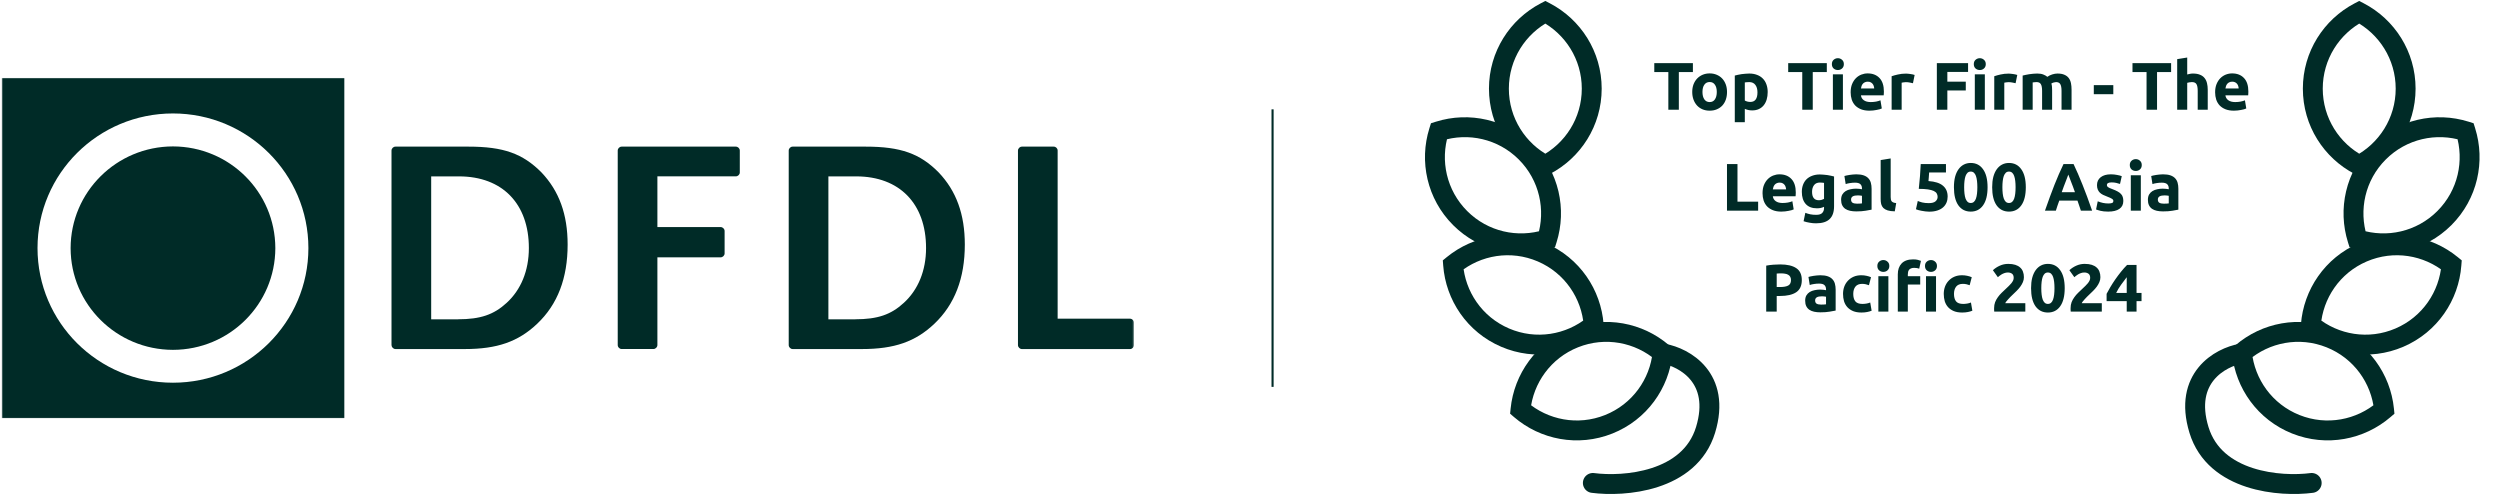 <svg width="1189" height="235" viewBox="0 0 1189 235" fill="none" xmlns="http://www.w3.org/2000/svg">
<g clip-path="url(#clip0_70_521)">
<mask id="mask0_70_521" style="mask-type:luminance" maskUnits="userSpaceOnUse" x="0" y="37" width="540" height="162">
<path d="M539.319 37H0.73V199H539.319V37Z" fill="white"/>
</mask>
<g mask="url(#mask0_70_521)">
<path d="M217.842 151.847C228.462 151.847 234.837 149.674 240.956 144.045C247.749 137.837 251.53 128.762 251.53 117.954C251.53 96.869 238.885 83.887 218.296 83.887H205.07V151.859H217.842V151.847ZM186.201 164.124V71.599C186.201 70.605 187.062 69.737 188.086 69.737H222.797C239.478 69.737 248.61 73.044 257.509 81.991C265.896 90.811 269.967 101.92 269.967 116.335C269.967 132.23 265.233 144.761 255.473 153.986C246.458 162.529 236.419 166.008 221.064 166.008H188.109C187.074 166.008 186.225 165.118 186.225 164.124" fill="#002B27"/>
<path d="M312.657 107.989H342.716C343.728 107.989 344.624 108.844 344.624 109.873V120.532C344.624 121.514 343.728 122.393 342.716 122.393H312.657V164.101C312.657 165.129 311.762 165.997 310.75 165.997H295.686C294.639 165.997 293.79 165.129 293.79 164.101V71.599C293.79 70.605 294.639 69.737 295.686 69.737H349.952C350.987 69.737 351.848 70.605 351.848 71.599V82.014C351.848 82.997 350.987 83.875 349.952 83.875H312.657V107.989Z" fill="#002B27"/>
<path d="M406.755 151.847C417.364 151.847 423.739 149.674 429.846 144.045C436.651 137.837 440.431 128.762 440.431 117.954C440.431 96.869 427.81 83.887 407.197 83.887H393.983V151.859H406.766L406.755 151.847ZM375.114 164.124V71.599C375.114 70.605 375.975 69.737 376.987 69.737H411.71C428.403 69.737 437.558 73.044 446.411 81.991C454.821 90.811 458.869 101.92 458.869 116.335C458.869 132.23 454.099 144.761 444.375 153.986C435.359 162.529 425.344 166.008 409.931 166.008H376.987C375.975 166.008 375.114 165.118 375.114 164.124Z" fill="#002B27"/>
<path d="M537.434 151.57C538.458 151.57 539.329 152.437 539.329 153.443V164.136C539.329 165.129 538.458 166.02 537.434 166.02H486.042C485.029 166.02 484.146 165.129 484.146 164.136V71.599C484.146 70.605 485.029 69.737 486.042 69.737H501.164C502.176 69.737 503.013 70.605 503.013 71.599V151.57H537.445H537.434Z" fill="#002B27"/>
<path d="M0.73 37V199H163.761V37H0.73ZM82.252 182.018C46.656 182.018 17.842 153.362 17.842 117.988C17.842 82.615 46.656 53.97 82.252 53.958C117.836 53.958 146.673 82.662 146.673 117.988C146.673 153.315 117.836 182.018 82.252 182.018Z" fill="#002B27"/>
<path d="M82.256 69.633C55.385 69.691 33.62 91.285 33.585 118.023C33.62 144.738 55.385 166.354 82.256 166.389C109.174 166.354 130.891 144.738 130.949 118.023C130.891 91.285 109.174 69.691 82.256 69.633Z" fill="#002B27"/>
</g>
</g>
<line x1="605.23" y1="52" x2="605.23" y2="184" stroke="#002B27"/>
<path d="M791.194 168.196C801.005 169.948 818.735 179.654 811.166 204.462C803.597 229.27 772.272 231.617 757.556 229.69" stroke="#002B27" stroke-width="9.461" stroke-linecap="round"/>
<path d="M1065.81 168.196C1056 169.948 1038.27 179.654 1045.83 204.462C1053.4 229.27 1084.73 231.617 1099.44 229.69" stroke="#002B27" stroke-width="9.461" stroke-linecap="round"/>
<path d="M734.956 78.543L732.769 82.737L734.956 83.877L737.142 82.737L734.956 78.543ZM734.956 5.787L737.142 1.592L734.956 0.452L732.769 1.592L734.956 5.787ZM752.3 42.165C752.3 56.149 744.386 68.293 732.769 74.348L737.142 82.737C751.762 75.118 761.761 59.813 761.761 42.165H752.3ZM732.769 9.981C744.386 16.036 752.3 28.18 752.3 42.165H761.761C761.761 24.517 751.762 9.212 737.142 1.592L732.769 9.981ZM717.611 42.165C717.611 28.18 725.526 16.036 737.142 9.981L732.769 1.592C718.15 9.212 708.151 24.517 708.151 42.165H717.611ZM737.142 74.348C725.526 68.293 717.611 56.149 717.611 42.165H708.151C708.151 59.813 718.15 75.118 732.769 82.737L737.142 74.348Z" fill="#002B27"/>
<path d="M1122.04 78.543L1124.23 82.737L1122.04 83.877L1119.86 82.737L1122.04 78.543ZM1122.04 5.787L1119.86 1.592L1122.04 0.452L1124.23 1.592L1122.04 5.787ZM1104.7 42.165C1104.7 56.149 1112.61 68.293 1124.23 74.348L1119.86 82.737C1105.24 75.118 1095.24 59.813 1095.24 42.165H1104.7ZM1124.23 9.981C1112.61 16.036 1104.7 28.18 1104.7 42.165H1095.24C1095.24 24.517 1105.24 9.212 1119.86 1.592L1124.23 9.981ZM1139.39 42.165C1139.39 28.18 1131.47 16.036 1119.86 9.981L1124.23 1.592C1138.85 9.212 1148.85 24.517 1148.85 42.165H1139.39ZM1119.86 74.348C1131.47 68.293 1139.39 56.149 1139.39 42.165H1148.85C1148.85 59.813 1138.85 75.118 1124.23 82.737L1119.86 74.348Z" fill="#002B27"/>
<path d="M735.786 113.838L737.207 118.351L739.558 117.61L740.298 115.259L735.786 113.838ZM684.341 62.391L682.92 57.879L680.569 58.619L679.829 60.971L684.341 62.391ZM722.328 75.85C732.217 85.739 735.208 99.923 731.274 112.418L740.298 115.259C745.249 99.533 741.497 81.639 729.018 69.16L722.328 75.85ZM685.761 66.903C698.256 62.97 712.439 65.961 722.328 75.85L729.018 69.16C716.539 56.681 698.646 52.929 682.92 57.879L685.761 66.903ZM697.799 100.38C687.91 90.491 684.919 76.307 688.853 63.811L679.829 60.971C674.878 76.697 678.63 94.59 691.109 107.069L697.799 100.38ZM734.366 109.326C721.871 113.259 707.688 110.268 697.799 100.38L691.109 107.069C703.588 119.548 721.481 123.3 737.207 118.351L734.366 109.326Z" fill="#002B27"/>
<path d="M1121.21 113.839L1119.79 118.351L1117.44 117.611L1116.7 115.259L1121.21 113.839ZM1172.66 62.391L1174.08 57.878L1176.43 58.618L1177.17 60.97L1172.66 62.391ZM1134.67 75.85C1124.78 85.739 1121.79 99.923 1125.73 112.418L1116.7 115.259C1111.75 99.533 1115.5 81.639 1127.98 69.16L1134.67 75.85ZM1171.24 66.903C1158.74 62.97 1144.56 65.961 1134.67 75.85L1127.98 69.16C1140.46 56.681 1158.35 52.929 1174.08 57.878L1171.24 66.903ZM1159.2 100.38C1169.09 90.491 1172.08 76.306 1168.15 63.811L1177.17 60.97C1182.12 76.696 1178.37 94.59 1165.89 107.07L1159.2 100.38ZM1122.63 109.327C1135.13 113.259 1149.31 110.268 1159.2 100.38L1165.89 107.07C1153.41 119.548 1135.52 123.3 1119.79 118.351L1122.63 109.327Z" fill="#002B27"/>
<path d="M691.102 125.936L688.11 122.272L686.2 123.832L686.385 126.291L691.102 125.936ZM757.961 154.629L760.954 158.293L762.863 156.733L762.678 154.274L757.961 154.629ZM694.095 129.599C704.24 121.312 718.521 118.829 731.372 124.344L735.104 115.65C718.886 108.69 700.878 111.843 688.11 122.272L694.095 129.599ZM731.372 124.344C744.223 129.859 752.262 141.922 753.244 154.984L762.678 154.274C761.442 137.835 751.321 122.61 735.104 115.65L731.372 124.344ZM754.969 150.966C744.824 159.253 730.543 161.736 717.691 156.221L713.96 164.915C730.178 171.875 748.186 168.722 760.954 158.293L754.969 150.966ZM717.691 156.221C704.84 150.706 696.802 138.643 695.819 125.581L686.385 126.291C687.622 142.73 697.743 157.955 713.96 164.915L717.691 156.221Z" fill="#002B27"/>
<path d="M1099.04 154.629L1096.05 158.293L1094.14 156.733L1094.32 154.274L1099.04 154.629ZM1165.9 125.936L1168.89 122.272L1170.8 123.832L1170.61 126.291L1165.9 125.936ZM1102.03 150.966C1112.18 159.253 1126.46 161.736 1139.31 156.221L1143.04 164.915C1126.82 171.875 1108.81 168.722 1096.05 158.293L1102.03 150.966ZM1139.31 156.221C1152.16 150.706 1160.2 138.643 1161.18 125.581L1170.61 126.291C1169.38 142.73 1159.26 157.955 1143.04 164.915L1139.31 156.221ZM1162.91 129.599C1152.76 121.312 1138.48 118.829 1125.63 124.344L1121.9 115.65C1138.11 108.69 1156.12 111.843 1168.89 122.272L1162.91 129.599ZM1125.63 124.344C1112.78 129.859 1104.74 141.922 1103.76 154.984L1094.32 154.274C1095.56 137.835 1105.68 122.61 1121.9 115.65L1125.63 124.344Z" fill="#002B27"/>
<path d="M790.724 167.786L795.43 168.26L795.678 165.807L793.808 164.2L790.724 167.786ZM723.158 194.773L718.451 194.299L718.204 196.752L720.073 198.359L723.158 194.773ZM786.017 167.311C784.704 180.345 776.362 192.2 763.374 197.387L766.883 206.173C783.273 199.627 793.777 184.664 795.43 168.26L786.017 167.311ZM763.374 197.387C750.387 202.574 736.174 199.729 726.242 191.187L720.073 198.359C732.572 209.11 750.494 212.719 766.883 206.173L763.374 197.387ZM727.864 195.247C729.178 182.214 737.52 170.359 750.507 165.172L746.998 156.386C730.609 162.932 720.104 177.895 718.451 194.299L727.864 195.247ZM750.507 165.172C763.495 159.985 777.708 162.83 787.639 171.372L793.808 164.2C781.309 153.449 763.388 149.84 746.998 156.386L750.507 165.172Z" fill="#002B27"/>
<path d="M1133.84 194.773L1138.55 194.299L1138.8 196.752L1136.93 198.359L1133.84 194.773ZM1066.28 167.786L1061.57 168.26L1061.32 165.807L1063.19 164.2L1066.28 167.786ZM1129.14 195.247C1127.82 182.214 1119.48 170.359 1106.49 165.172L1110 156.386C1126.39 162.932 1136.9 177.895 1138.55 194.299L1129.14 195.247ZM1106.49 165.172C1093.51 159.985 1079.29 162.83 1069.36 171.372L1063.19 164.2C1075.69 153.449 1093.61 149.84 1110 156.386L1106.49 165.172ZM1070.98 167.312C1072.3 180.345 1080.64 192.2 1093.63 197.387L1090.12 206.173C1073.73 199.627 1063.22 184.664 1061.57 168.26L1070.98 167.312ZM1093.63 197.387C1106.61 202.574 1120.83 199.729 1130.76 191.187L1136.93 198.359C1124.43 209.11 1106.51 212.719 1090.12 206.173L1093.63 197.387Z" fill="#002B27"/>
<path d="M805.145 30.015V34.271H798.457V52.191H793.465V34.271H786.777V30.015H805.145ZM821.371 43.743C821.371 45.066 821.179 46.282 820.795 47.391C820.411 48.479 819.856 49.418 819.131 50.207C818.406 50.975 817.531 51.573 816.507 51.999C815.504 52.426 814.374 52.639 813.115 52.639C811.878 52.639 810.747 52.426 809.723 51.999C808.72 51.573 807.856 50.975 807.131 50.207C806.406 49.418 805.84 48.479 805.435 47.391C805.03 46.282 804.827 45.066 804.827 43.743C804.827 42.421 805.03 41.215 805.435 40.127C805.862 39.039 806.438 38.111 807.163 37.343C807.91 36.575 808.784 35.978 809.787 35.551C810.811 35.125 811.92 34.911 813.115 34.911C814.331 34.911 815.44 35.125 816.443 35.551C817.467 35.978 818.342 36.575 819.067 37.343C819.792 38.111 820.358 39.039 820.763 40.127C821.168 41.215 821.371 42.421 821.371 43.743ZM816.507 43.743C816.507 42.271 816.208 41.119 815.611 40.287C815.035 39.434 814.203 39.007 813.115 39.007C812.027 39.007 811.184 39.434 810.587 40.287C809.99 41.119 809.691 42.271 809.691 43.743C809.691 45.215 809.99 46.389 810.587 47.263C811.184 48.117 812.027 48.543 813.115 48.543C814.203 48.543 815.035 48.117 815.611 47.263C816.208 46.389 816.507 45.215 816.507 43.743ZM835.849 43.903C835.849 42.431 835.518 41.258 834.857 40.383C834.195 39.487 833.214 39.039 831.913 39.039C831.486 39.039 831.091 39.061 830.729 39.103C830.366 39.125 830.067 39.157 829.833 39.199V47.807C830.131 47.999 830.515 48.159 830.985 48.287C831.475 48.415 831.966 48.479 832.457 48.479C834.718 48.479 835.849 46.954 835.849 43.903ZM840.713 43.775C840.713 45.077 840.553 46.261 840.233 47.327C839.913 48.394 839.443 49.311 838.825 50.079C838.206 50.847 837.438 51.445 836.521 51.871C835.603 52.298 834.547 52.511 833.353 52.511C832.691 52.511 832.073 52.447 831.497 52.319C830.921 52.191 830.366 52.01 829.833 51.775V58.111H825.065V35.935C825.491 35.807 825.982 35.69 826.537 35.583C827.091 35.455 827.667 35.349 828.265 35.263C828.883 35.178 829.502 35.114 830.121 35.071C830.761 35.007 831.369 34.975 831.945 34.975C833.331 34.975 834.569 35.189 835.657 35.615C836.745 36.021 837.662 36.607 838.409 37.375C839.155 38.122 839.721 39.039 840.105 40.127C840.51 41.215 840.713 42.431 840.713 43.775ZM868.833 30.015V34.271H862.145V52.191H857.153V34.271H850.465V30.015H868.833ZM876.489 52.191H871.721V35.359H876.489V52.191ZM876.937 30.495C876.937 31.37 876.649 32.063 876.073 32.575C875.518 33.066 874.857 33.311 874.089 33.311C873.321 33.311 872.649 33.066 872.073 32.575C871.518 32.063 871.241 31.37 871.241 30.495C871.241 29.621 871.518 28.938 872.073 28.447C872.649 27.935 873.321 27.679 874.089 27.679C874.857 27.679 875.518 27.935 876.073 28.447C876.649 28.938 876.937 29.621 876.937 30.495ZM880.171 43.903C880.171 42.41 880.395 41.109 880.843 39.999C881.312 38.869 881.92 37.93 882.667 37.183C883.413 36.437 884.267 35.871 885.227 35.487C886.208 35.103 887.211 34.911 888.235 34.911C890.624 34.911 892.512 35.647 893.899 37.119C895.285 38.57 895.979 40.714 895.979 43.551C895.979 43.829 895.968 44.138 895.947 44.479C895.925 44.799 895.904 45.087 895.883 45.343H885.067C885.173 46.325 885.632 47.103 886.443 47.679C887.253 48.255 888.341 48.543 889.707 48.543C890.581 48.543 891.435 48.469 892.267 48.319C893.12 48.149 893.813 47.946 894.347 47.711L894.987 51.583C894.731 51.711 894.389 51.839 893.963 51.967C893.536 52.095 893.056 52.202 892.523 52.287C892.011 52.394 891.456 52.479 890.859 52.543C890.261 52.607 889.664 52.639 889.067 52.639C887.552 52.639 886.229 52.415 885.099 51.967C883.989 51.519 883.061 50.911 882.315 50.143C881.589 49.354 881.045 48.426 880.683 47.359C880.341 46.293 880.171 45.141 880.171 43.903ZM891.371 42.079C891.349 41.674 891.275 41.279 891.147 40.895C891.04 40.511 890.859 40.17 890.603 39.871C890.368 39.573 890.059 39.327 889.675 39.135C889.312 38.943 888.853 38.847 888.299 38.847C887.765 38.847 887.307 38.943 886.923 39.135C886.539 39.306 886.219 39.541 885.963 39.839C885.707 40.138 885.504 40.49 885.355 40.895C885.227 41.279 885.131 41.674 885.067 42.079H891.371ZM909.802 39.583C909.376 39.477 908.874 39.37 908.298 39.263C907.722 39.135 907.104 39.071 906.442 39.071C906.144 39.071 905.781 39.103 905.354 39.167C904.949 39.21 904.64 39.263 904.426 39.327V52.191H899.658V36.255C900.512 35.957 901.514 35.679 902.666 35.423C903.84 35.146 905.141 35.007 906.57 35.007C906.826 35.007 907.136 35.029 907.498 35.071C907.861 35.093 908.224 35.135 908.586 35.199C908.949 35.242 909.312 35.306 909.674 35.391C910.037 35.455 910.346 35.541 910.602 35.647L909.802 39.583ZM921.166 52.191V30.015H936.014V34.207H926.158V38.847H934.926V43.039H926.158V52.191H921.166ZM943.989 52.191H939.221V35.359H943.989V52.191ZM944.437 30.495C944.437 31.37 944.149 32.063 943.573 32.575C943.018 33.066 942.357 33.311 941.589 33.311C940.821 33.311 940.149 33.066 939.573 32.575C939.018 32.063 938.741 31.37 938.741 30.495C938.741 29.621 939.018 28.938 939.573 28.447C940.149 27.935 940.821 27.679 941.589 27.679C942.357 27.679 943.018 27.935 943.573 28.447C944.149 28.938 944.437 29.621 944.437 30.495ZM958.615 39.583C958.188 39.477 957.687 39.37 957.111 39.263C956.535 39.135 955.916 39.071 955.255 39.071C954.956 39.071 954.593 39.103 954.167 39.167C953.761 39.21 953.452 39.263 953.239 39.327V52.191H948.471V36.255C949.324 35.957 950.327 35.679 951.479 35.423C952.652 35.146 953.953 35.007 955.383 35.007C955.639 35.007 955.948 35.029 956.311 35.071C956.673 35.093 957.036 35.135 957.399 35.199C957.761 35.242 958.124 35.306 958.487 35.391C958.849 35.455 959.159 35.541 959.415 35.647L958.615 39.583ZM971.219 43.263C971.219 41.727 971.016 40.639 970.611 39.999C970.227 39.359 969.555 39.039 968.595 39.039C968.296 39.039 967.987 39.061 967.667 39.103C967.347 39.125 967.037 39.157 966.739 39.199V52.191H961.971V35.935C962.376 35.829 962.845 35.722 963.379 35.615C963.933 35.487 964.509 35.381 965.107 35.295C965.725 35.189 966.355 35.114 966.995 35.071C967.635 35.007 968.264 34.975 968.883 34.975C970.099 34.975 971.08 35.135 971.827 35.455C972.595 35.754 973.224 36.117 973.715 36.543C974.397 36.053 975.176 35.669 976.051 35.391C976.947 35.114 977.768 34.975 978.515 34.975C979.859 34.975 980.957 35.167 981.811 35.551C982.685 35.914 983.379 36.437 983.891 37.119C984.403 37.802 984.755 38.613 984.947 39.551C985.139 40.49 985.235 41.535 985.235 42.687V52.191H980.467V43.263C980.467 41.727 980.264 40.639 979.859 39.999C979.475 39.359 978.803 39.039 977.843 39.039C977.587 39.039 977.224 39.103 976.755 39.231C976.307 39.359 975.933 39.519 975.635 39.711C975.784 40.202 975.88 40.725 975.923 41.279C975.965 41.813 975.987 42.389 975.987 43.007V52.191H971.219V43.263ZM995.812 40.479H1005.09V44.799H995.812V40.479ZM1032.58 30.015V34.271H1025.89V52.191H1020.9V34.271H1014.21V30.015H1032.58ZM1035.47 52.191V28.127L1040.24 27.359V35.423C1040.56 35.317 1040.96 35.221 1041.45 35.135C1041.97 35.029 1042.46 34.975 1042.93 34.975C1044.29 34.975 1045.42 35.167 1046.32 35.551C1047.24 35.914 1047.96 36.437 1048.49 37.119C1049.05 37.802 1049.43 38.613 1049.65 39.551C1049.88 40.49 1050 41.535 1050 42.687V52.191H1045.23V43.263C1045.23 41.727 1045.03 40.639 1044.62 39.999C1044.24 39.359 1043.51 39.039 1042.45 39.039C1042.02 39.039 1041.61 39.082 1041.23 39.167C1040.87 39.231 1040.54 39.306 1040.24 39.391V52.191H1035.47ZM1053.51 43.903C1053.51 42.41 1053.74 41.109 1054.19 39.999C1054.66 38.869 1055.26 37.93 1056.01 37.183C1056.76 36.437 1057.61 35.871 1058.57 35.487C1059.55 35.103 1060.55 34.911 1061.58 34.911C1063.97 34.911 1065.86 35.647 1067.24 37.119C1068.63 38.57 1069.32 40.714 1069.32 43.551C1069.32 43.829 1069.31 44.138 1069.29 44.479C1069.27 44.799 1069.25 45.087 1069.23 45.343H1058.41C1058.52 46.325 1058.98 47.103 1059.79 47.679C1060.6 48.255 1061.69 48.543 1063.05 48.543C1063.93 48.543 1064.78 48.469 1065.61 48.319C1066.46 48.149 1067.16 47.946 1067.69 47.711L1068.33 51.583C1068.07 51.711 1067.73 51.839 1067.31 51.967C1066.88 52.095 1066.4 52.202 1065.87 52.287C1065.35 52.394 1064.8 52.479 1064.2 52.543C1063.61 52.607 1063.01 52.639 1062.41 52.639C1060.9 52.639 1059.57 52.415 1058.44 51.967C1057.33 51.519 1056.41 50.911 1055.66 50.143C1054.93 49.354 1054.39 48.426 1054.03 47.359C1053.69 46.293 1053.51 45.141 1053.51 43.903ZM1064.71 42.079C1064.69 41.674 1064.62 41.279 1064.49 40.895C1064.38 40.511 1064.2 40.17 1063.95 39.871C1063.71 39.573 1063.4 39.327 1063.02 39.135C1062.66 38.943 1062.2 38.847 1061.64 38.847C1061.11 38.847 1060.65 38.943 1060.27 39.135C1059.88 39.306 1059.56 39.541 1059.31 39.839C1059.05 40.138 1058.85 40.49 1058.7 40.895C1058.57 41.279 1058.47 41.674 1058.41 42.079H1064.71ZM836.169 95.903V100.191H821.353V78.015H826.345V95.903H836.169ZM838.265 91.903C838.265 90.41 838.489 89.109 838.937 87.999C839.406 86.869 840.014 85.93 840.761 85.183C841.507 84.437 842.361 83.871 843.321 83.487C844.302 83.103 845.305 82.911 846.329 82.911C848.718 82.911 850.606 83.647 851.993 85.119C853.379 86.57 854.073 88.714 854.073 91.551C854.073 91.829 854.062 92.138 854.041 92.479C854.019 92.799 853.998 93.087 853.977 93.343H843.161C843.267 94.325 843.726 95.103 844.537 95.679C845.347 96.255 846.435 96.543 847.801 96.543C848.675 96.543 849.529 96.469 850.361 96.319C851.214 96.149 851.907 95.946 852.441 95.711L853.081 99.583C852.825 99.711 852.483 99.839 852.057 99.967C851.63 100.095 851.15 100.202 850.617 100.287C850.105 100.394 849.55 100.479 848.953 100.543C848.355 100.607 847.758 100.639 847.161 100.639C845.646 100.639 844.323 100.415 843.193 99.967C842.083 99.519 841.155 98.911 840.409 98.143C839.683 97.354 839.139 96.426 838.777 95.359C838.435 94.293 838.265 93.141 838.265 91.903ZM849.465 90.079C849.443 89.674 849.369 89.279 849.241 88.895C849.134 88.511 848.953 88.17 848.697 87.871C848.462 87.573 848.153 87.327 847.769 87.135C847.406 86.943 846.947 86.847 846.393 86.847C845.859 86.847 845.401 86.943 845.017 87.135C844.633 87.306 844.313 87.541 844.057 87.839C843.801 88.138 843.598 88.49 843.449 88.895C843.321 89.279 843.225 89.674 843.161 90.079H849.465ZM861.816 91.231C861.816 93.898 862.893 95.231 865.048 95.231C865.539 95.231 865.997 95.167 866.424 95.039C866.851 94.911 867.213 94.762 867.512 94.591V86.975C867.277 86.933 867 86.901 866.68 86.879C866.36 86.837 865.987 86.815 865.56 86.815C864.301 86.815 863.363 87.231 862.744 88.063C862.125 88.895 861.816 89.951 861.816 91.231ZM872.28 98.079C872.28 100.831 871.576 102.869 870.168 104.191C868.781 105.535 866.627 106.207 863.704 106.207C862.68 106.207 861.656 106.111 860.632 105.919C859.608 105.749 858.659 105.514 857.784 105.215L858.616 101.215C859.363 101.514 860.141 101.749 860.952 101.919C861.784 102.09 862.723 102.175 863.768 102.175C865.133 102.175 866.093 101.877 866.648 101.279C867.224 100.682 867.512 99.914 867.512 98.975V98.367C867 98.602 866.467 98.783 865.912 98.911C865.379 99.018 864.792 99.071 864.152 99.071C861.827 99.071 860.045 98.389 858.808 97.023C857.571 95.637 856.952 93.706 856.952 91.231C856.952 89.994 857.144 88.874 857.528 87.871C857.912 86.847 858.467 85.973 859.192 85.247C859.939 84.522 860.845 83.967 861.912 83.583C862.979 83.178 864.184 82.975 865.528 82.975C866.104 82.975 866.691 83.007 867.288 83.071C867.907 83.114 868.515 83.178 869.112 83.263C869.709 83.349 870.275 83.455 870.808 83.583C871.363 83.69 871.853 83.807 872.28 83.935V98.079ZM883.184 96.863C883.653 96.863 884.101 96.853 884.528 96.831C884.955 96.81 885.296 96.778 885.552 96.735V93.119C885.36 93.077 885.072 93.034 884.688 92.991C884.304 92.949 883.952 92.927 883.632 92.927C883.184 92.927 882.757 92.959 882.352 93.023C881.968 93.066 881.627 93.162 881.328 93.311C881.029 93.461 880.795 93.663 880.624 93.919C880.453 94.175 880.368 94.495 880.368 94.879C880.368 95.626 880.613 96.149 881.104 96.447C881.616 96.725 882.309 96.863 883.184 96.863ZM882.8 82.911C884.208 82.911 885.381 83.071 886.32 83.391C887.259 83.711 888.005 84.17 888.56 84.767C889.136 85.365 889.541 86.09 889.776 86.943C890.011 87.797 890.128 88.746 890.128 89.791V99.711C889.445 99.861 888.496 100.031 887.28 100.223C886.064 100.437 884.592 100.543 882.864 100.543C881.776 100.543 880.784 100.447 879.888 100.255C879.013 100.063 878.256 99.754 877.616 99.327C876.976 98.879 876.485 98.303 876.144 97.599C875.803 96.895 875.632 96.031 875.632 95.007C875.632 94.026 875.824 93.194 876.208 92.511C876.613 91.829 877.147 91.285 877.808 90.879C878.469 90.474 879.227 90.186 880.08 90.015C880.933 89.823 881.819 89.727 882.736 89.727C883.355 89.727 883.899 89.759 884.368 89.823C884.859 89.866 885.253 89.93 885.552 90.015V89.567C885.552 88.757 885.307 88.106 884.816 87.615C884.325 87.125 883.472 86.879 882.256 86.879C881.445 86.879 880.645 86.943 879.856 87.071C879.067 87.178 878.384 87.338 877.808 87.551L877.2 83.711C877.477 83.626 877.819 83.541 878.224 83.455C878.651 83.349 879.109 83.263 879.6 83.199C880.091 83.114 880.603 83.05 881.136 83.007C881.691 82.943 882.245 82.911 882.8 82.911ZM901.16 100.511C899.773 100.49 898.642 100.341 897.768 100.063C896.914 99.786 896.232 99.402 895.72 98.911C895.229 98.399 894.888 97.791 894.696 97.087C894.525 96.362 894.44 95.551 894.44 94.655V76.127L899.208 75.359V93.695C899.208 94.122 899.24 94.506 899.304 94.847C899.368 95.189 899.485 95.477 899.656 95.711C899.848 95.946 900.114 96.138 900.456 96.287C900.797 96.437 901.256 96.533 901.832 96.575L901.16 100.511ZM921.532 93.663C921.532 93.045 921.393 92.501 921.116 92.031C920.839 91.541 920.359 91.135 919.676 90.815C918.993 90.495 918.076 90.25 916.924 90.079C915.772 89.909 914.321 89.823 912.572 89.823C912.807 87.839 912.999 85.823 913.148 83.775C913.297 81.727 913.415 79.807 913.5 78.015H925.5V82.015H917.5C917.457 82.783 917.404 83.53 917.34 84.255C917.297 84.959 917.244 85.578 917.18 86.111C920.295 86.325 922.588 87.061 924.06 88.319C925.553 89.557 926.3 91.285 926.3 93.503C926.3 94.527 926.119 95.477 925.756 96.351C925.393 97.226 924.849 97.983 924.124 98.623C923.399 99.263 922.481 99.765 921.372 100.127C920.284 100.49 919.004 100.671 917.532 100.671C916.956 100.671 916.348 100.629 915.708 100.543C915.089 100.479 914.481 100.383 913.884 100.255C913.308 100.149 912.785 100.031 912.316 99.903C911.847 99.775 911.484 99.647 911.228 99.519L912.092 95.583C912.625 95.818 913.329 96.053 914.204 96.287C915.079 96.501 916.124 96.607 917.34 96.607C918.812 96.607 919.879 96.319 920.54 95.743C921.201 95.146 921.532 94.453 921.532 93.663ZM945.288 89.055C945.288 92.789 944.573 95.658 943.144 97.663C941.736 99.647 939.784 100.639 937.288 100.639C934.792 100.639 932.829 99.647 931.4 97.663C929.992 95.658 929.288 92.789 929.288 89.055C929.288 87.199 929.469 85.557 929.832 84.127C930.216 82.698 930.76 81.493 931.464 80.511C932.168 79.53 933.01 78.783 933.992 78.271C934.973 77.759 936.072 77.503 937.288 77.503C939.784 77.503 941.736 78.506 943.144 80.511C944.573 82.495 945.288 85.343 945.288 89.055ZM940.424 89.055C940.424 87.946 940.37 86.943 940.264 86.047C940.157 85.13 939.986 84.341 939.752 83.679C939.517 83.018 939.197 82.506 938.792 82.143C938.386 81.781 937.885 81.599 937.288 81.599C936.69 81.599 936.189 81.781 935.784 82.143C935.4 82.506 935.08 83.018 934.824 83.679C934.589 84.341 934.418 85.13 934.312 86.047C934.205 86.943 934.152 87.946 934.152 89.055C934.152 90.165 934.205 91.178 934.312 92.095C934.418 93.013 934.589 93.802 934.824 94.463C935.08 95.125 935.4 95.637 935.784 95.999C936.189 96.362 936.69 96.543 937.288 96.543C937.885 96.543 938.386 96.362 938.792 95.999C939.197 95.637 939.517 95.125 939.752 94.463C939.986 93.802 940.157 93.013 940.264 92.095C940.37 91.178 940.424 90.165 940.424 89.055ZM963.475 89.055C963.475 92.789 962.76 95.658 961.331 97.663C959.923 99.647 957.971 100.639 955.475 100.639C952.979 100.639 951.016 99.647 949.587 97.663C948.179 95.658 947.475 92.789 947.475 89.055C947.475 87.199 947.656 85.557 948.019 84.127C948.403 82.698 948.947 81.493 949.651 80.511C950.355 79.53 951.198 78.783 952.179 78.271C953.16 77.759 954.259 77.503 955.475 77.503C957.971 77.503 959.923 78.506 961.331 80.511C962.76 82.495 963.475 85.343 963.475 89.055ZM958.611 89.055C958.611 87.946 958.558 86.943 958.451 86.047C958.344 85.13 958.174 84.341 957.939 83.679C957.704 83.018 957.384 82.506 956.979 82.143C956.574 81.781 956.072 81.599 955.475 81.599C954.878 81.599 954.376 81.781 953.971 82.143C953.587 82.506 953.267 83.018 953.011 83.679C952.776 84.341 952.606 85.13 952.499 86.047C952.392 86.943 952.339 87.946 952.339 89.055C952.339 90.165 952.392 91.178 952.499 92.095C952.606 93.013 952.776 93.802 953.011 94.463C953.267 95.125 953.587 95.637 953.971 95.999C954.376 96.362 954.878 96.543 955.475 96.543C956.072 96.543 956.574 96.362 956.979 95.999C957.384 95.637 957.704 95.125 957.939 94.463C958.174 93.802 958.344 93.013 958.451 92.095C958.558 91.178 958.611 90.165 958.611 89.055ZM989.67 100.191C989.435 99.423 989.169 98.634 988.87 97.823C988.593 97.013 988.315 96.202 988.038 95.391H979.398C979.121 96.202 978.833 97.013 978.534 97.823C978.257 98.634 978.001 99.423 977.766 100.191H972.582C973.414 97.802 974.203 95.594 974.95 93.567C975.697 91.541 976.422 89.631 977.126 87.839C977.851 86.047 978.555 84.351 979.238 82.751C979.942 81.13 980.667 79.551 981.414 78.015H986.182C986.907 79.551 987.622 81.13 988.326 82.751C989.03 84.351 989.734 86.047 990.438 87.839C991.163 89.631 991.899 91.541 992.646 93.567C993.393 95.594 994.182 97.802 995.014 100.191H989.67ZM983.686 83.039C983.579 83.359 983.419 83.797 983.206 84.351C982.993 84.906 982.747 85.546 982.47 86.271C982.193 86.997 981.883 87.797 981.542 88.671C981.222 89.546 980.891 90.463 980.55 91.423H986.854C986.513 90.463 986.182 89.546 985.862 88.671C985.542 87.797 985.233 86.997 984.934 86.271C984.657 85.546 984.411 84.906 984.198 84.351C983.985 83.797 983.814 83.359 983.686 83.039ZM1002.71 96.767C1003.58 96.767 1004.2 96.682 1004.57 96.511C1004.93 96.341 1005.11 96.01 1005.11 95.519C1005.11 95.135 1004.87 94.805 1004.41 94.527C1003.94 94.229 1003.22 93.898 1002.26 93.535C1001.51 93.258 1000.83 92.97 1000.21 92.671C999.616 92.373 999.104 92.021 998.677 91.615C998.25 91.189 997.92 90.687 997.685 90.111C997.45 89.535 997.333 88.842 997.333 88.031C997.333 86.453 997.92 85.205 999.093 84.287C1000.27 83.37 1001.88 82.911 1003.93 82.911C1004.95 82.911 1005.93 83.007 1006.87 83.199C1007.81 83.37 1008.55 83.562 1009.11 83.775L1008.28 87.487C1007.72 87.295 1007.11 87.125 1006.45 86.975C1005.81 86.826 1005.09 86.751 1004.28 86.751C1002.78 86.751 1002.04 87.167 1002.04 87.999C1002.04 88.191 1002.07 88.362 1002.13 88.511C1002.2 88.661 1002.33 88.81 1002.52 88.959C1002.71 89.087 1002.97 89.237 1003.29 89.407C1003.63 89.557 1004.05 89.727 1004.57 89.919C1005.61 90.303 1006.47 90.687 1007.16 91.071C1007.84 91.434 1008.37 91.839 1008.76 92.287C1009.16 92.714 1009.44 93.194 1009.59 93.727C1009.76 94.261 1009.85 94.879 1009.85 95.583C1009.85 97.247 1009.22 98.506 1007.96 99.359C1006.72 100.213 1004.96 100.639 1002.68 100.639C1001.18 100.639 999.936 100.511 998.933 100.255C997.952 99.999 997.269 99.786 996.885 99.615L997.685 95.743C998.496 96.063 999.328 96.319 1000.18 96.511C1001.03 96.682 1001.88 96.767 1002.71 96.767ZM1018.18 100.191H1013.41V83.359H1018.18V100.191ZM1018.62 78.495C1018.62 79.37 1018.34 80.063 1017.76 80.575C1017.21 81.066 1016.54 81.311 1015.78 81.311C1015.01 81.311 1014.34 81.066 1013.76 80.575C1013.21 80.063 1012.93 79.37 1012.93 78.495C1012.93 77.621 1013.21 76.938 1013.76 76.447C1014.34 75.935 1015.01 75.679 1015.78 75.679C1016.54 75.679 1017.21 75.935 1017.76 76.447C1018.34 76.938 1018.62 77.621 1018.62 78.495ZM1029.09 96.863C1029.56 96.863 1030.01 96.853 1030.43 96.831C1030.86 96.81 1031.2 96.778 1031.46 96.735V93.119C1031.27 93.077 1030.98 93.034 1030.59 92.991C1030.21 92.949 1029.86 92.927 1029.54 92.927C1029.09 92.927 1028.66 92.959 1028.26 93.023C1027.87 93.066 1027.53 93.162 1027.23 93.311C1026.94 93.461 1026.7 93.663 1026.53 93.919C1026.36 94.175 1026.27 94.495 1026.27 94.879C1026.27 95.626 1026.52 96.149 1027.01 96.447C1027.52 96.725 1028.22 96.863 1029.09 96.863ZM1028.71 82.911C1030.11 82.911 1031.29 83.071 1032.23 83.391C1033.16 83.711 1033.91 84.17 1034.47 84.767C1035.04 85.365 1035.45 86.09 1035.68 86.943C1035.92 87.797 1036.03 88.746 1036.03 89.791V99.711C1035.35 99.861 1034.4 100.031 1033.19 100.223C1031.97 100.437 1030.5 100.543 1028.77 100.543C1027.68 100.543 1026.69 100.447 1025.79 100.255C1024.92 100.063 1024.16 99.754 1023.52 99.327C1022.88 98.879 1022.39 98.303 1022.05 97.599C1021.71 96.895 1021.54 96.031 1021.54 95.007C1021.54 94.026 1021.73 93.194 1022.11 92.511C1022.52 91.829 1023.05 91.285 1023.71 90.879C1024.38 90.474 1025.13 90.186 1025.99 90.015C1026.84 89.823 1027.72 89.727 1028.64 89.727C1029.26 89.727 1029.8 89.759 1030.27 89.823C1030.76 89.866 1031.16 89.93 1031.46 90.015V89.567C1031.46 88.757 1031.21 88.106 1030.72 87.615C1030.23 87.125 1029.38 86.879 1028.16 86.879C1027.35 86.879 1026.55 86.943 1025.76 87.071C1024.97 87.178 1024.29 87.338 1023.71 87.551L1023.11 83.711C1023.38 83.626 1023.72 83.541 1024.13 83.455C1024.56 83.349 1025.02 83.263 1025.51 83.199C1026 83.114 1026.51 83.05 1027.04 83.007C1027.6 82.943 1028.15 82.911 1028.71 82.911ZM846.666 125.759C849.972 125.759 852.511 126.346 854.282 127.519C856.052 128.671 856.938 130.57 856.938 133.215C856.938 135.882 856.042 137.813 854.25 139.007C852.458 140.181 849.898 140.767 846.57 140.767H845.002V148.191H840.01V126.335C841.098 126.122 842.25 125.973 843.466 125.887C844.682 125.802 845.748 125.759 846.666 125.759ZM846.986 130.015C846.623 130.015 846.26 130.026 845.898 130.047C845.556 130.069 845.258 130.09 845.002 130.111V136.511H846.57C848.298 136.511 849.599 136.277 850.474 135.807C851.348 135.338 851.786 134.463 851.786 133.183C851.786 132.565 851.668 132.053 851.434 131.647C851.22 131.242 850.9 130.922 850.474 130.687C850.068 130.431 849.567 130.261 848.97 130.175C848.372 130.069 847.711 130.015 846.986 130.015ZM866.09 144.863C866.56 144.863 867.008 144.853 867.434 144.831C867.861 144.81 868.202 144.778 868.458 144.735V141.119C868.266 141.077 867.978 141.034 867.594 140.991C867.21 140.949 866.858 140.927 866.538 140.927C866.09 140.927 865.664 140.959 865.258 141.023C864.874 141.066 864.533 141.162 864.234 141.311C863.936 141.461 863.701 141.663 863.53 141.919C863.36 142.175 863.274 142.495 863.274 142.879C863.274 143.626 863.52 144.149 864.01 144.447C864.522 144.725 865.216 144.863 866.09 144.863ZM865.706 130.911C867.114 130.911 868.288 131.071 869.226 131.391C870.165 131.711 870.912 132.17 871.466 132.767C872.042 133.365 872.448 134.09 872.682 134.943C872.917 135.797 873.034 136.746 873.034 137.791V147.711C872.352 147.861 871.402 148.031 870.186 148.223C868.97 148.437 867.498 148.543 865.77 148.543C864.682 148.543 863.69 148.447 862.794 148.255C861.92 148.063 861.162 147.754 860.522 147.327C859.882 146.879 859.392 146.303 859.05 145.599C858.709 144.895 858.538 144.031 858.538 143.007C858.538 142.026 858.73 141.194 859.114 140.511C859.52 139.829 860.053 139.285 860.714 138.879C861.376 138.474 862.133 138.186 862.986 138.015C863.84 137.823 864.725 137.727 865.642 137.727C866.261 137.727 866.805 137.759 867.274 137.823C867.765 137.866 868.16 137.93 868.458 138.015V137.567C868.458 136.757 868.213 136.106 867.722 135.615C867.232 135.125 866.378 134.879 865.162 134.879C864.352 134.879 863.552 134.943 862.762 135.071C861.973 135.178 861.29 135.338 860.714 135.551L860.106 131.711C860.384 131.626 860.725 131.541 861.13 131.455C861.557 131.349 862.016 131.263 862.506 131.199C862.997 131.114 863.509 131.05 864.042 131.007C864.597 130.943 865.152 130.911 865.706 130.911ZM876.546 139.775C876.546 138.559 876.738 137.418 877.122 136.351C877.527 135.263 878.103 134.325 878.85 133.535C879.596 132.725 880.503 132.085 881.57 131.615C882.636 131.146 883.852 130.911 885.218 130.911C886.114 130.911 886.935 130.997 887.682 131.167C888.428 131.317 889.154 131.541 889.858 131.839L888.866 135.647C888.418 135.477 887.927 135.327 887.394 135.199C886.86 135.071 886.263 135.007 885.602 135.007C884.194 135.007 883.138 135.445 882.434 136.319C881.751 137.194 881.41 138.346 881.41 139.775C881.41 141.29 881.73 142.463 882.37 143.295C883.031 144.127 884.172 144.543 885.794 144.543C886.37 144.543 886.988 144.49 887.65 144.383C888.311 144.277 888.919 144.106 889.474 143.871L890.146 147.775C889.591 148.01 888.898 148.213 888.066 148.383C887.234 148.554 886.316 148.639 885.314 148.639C883.778 148.639 882.455 148.415 881.346 147.967C880.236 147.498 879.319 146.869 878.594 146.079C877.89 145.29 877.367 144.362 877.026 143.295C876.706 142.207 876.546 141.034 876.546 139.775ZM898.114 148.191H893.346V131.359H898.114V148.191ZM898.562 126.495C898.562 127.37 898.274 128.063 897.698 128.575C897.143 129.066 896.482 129.311 895.714 129.311C894.946 129.311 894.274 129.066 893.698 128.575C893.143 128.063 892.866 127.37 892.866 126.495C892.866 125.621 893.143 124.938 893.698 124.447C894.274 123.935 894.946 123.679 895.714 123.679C896.482 123.679 897.143 123.935 897.698 124.447C898.274 124.938 898.562 125.621 898.562 126.495ZM909.892 123.359C910.788 123.359 911.524 123.434 912.1 123.583C912.697 123.733 913.198 123.893 913.604 124.063L912.772 127.807C912.43 127.658 912.046 127.551 911.62 127.487C911.214 127.423 910.798 127.391 910.372 127.391C909.796 127.391 909.305 127.477 908.9 127.647C908.516 127.797 908.206 128.01 907.972 128.287C907.758 128.565 907.598 128.895 907.492 129.279C907.406 129.663 907.364 130.079 907.364 130.527V131.359H913.252V135.327H907.364V148.191H902.596V130.463C902.596 128.287 903.204 126.559 904.42 125.279C905.657 123.999 907.481 123.359 909.892 123.359ZM920.772 148.191H916.004V131.359H920.772V148.191ZM921.22 126.495C921.22 127.37 920.932 128.063 920.356 128.575C919.801 129.066 919.14 129.311 918.372 129.311C917.604 129.311 916.932 129.066 916.356 128.575C915.801 128.063 915.524 127.37 915.524 126.495C915.524 125.621 915.801 124.938 916.356 124.447C916.932 123.935 917.604 123.679 918.372 123.679C919.14 123.679 919.801 123.935 920.356 124.447C920.932 124.938 921.22 125.621 921.22 126.495ZM924.452 139.775C924.452 138.559 924.644 137.418 925.028 136.351C925.433 135.263 926.009 134.325 926.756 133.535C927.503 132.725 928.409 132.085 929.476 131.615C930.543 131.146 931.759 130.911 933.124 130.911C934.02 130.911 934.841 130.997 935.588 131.167C936.335 131.317 937.06 131.541 937.764 131.839L936.772 135.647C936.324 135.477 935.833 135.327 935.3 135.199C934.767 135.071 934.169 135.007 933.508 135.007C932.1 135.007 931.044 135.445 930.34 136.319C929.657 137.194 929.316 138.346 929.316 139.775C929.316 141.29 929.636 142.463 930.276 143.295C930.937 144.127 932.079 144.543 933.7 144.543C934.276 144.543 934.895 144.49 935.556 144.383C936.217 144.277 936.825 144.106 937.38 143.871L938.052 147.775C937.497 148.01 936.804 148.213 935.972 148.383C935.14 148.554 934.223 148.639 933.22 148.639C931.684 148.639 930.361 148.415 929.252 147.967C928.143 147.498 927.225 146.869 926.5 146.079C925.796 145.29 925.273 144.362 924.932 143.295C924.612 142.207 924.452 141.034 924.452 139.775ZM962.572 131.839C962.572 132.65 962.412 133.429 962.092 134.175C961.772 134.922 961.356 135.647 960.844 136.351C960.332 137.034 959.756 137.695 959.116 138.335C958.476 138.975 957.846 139.583 957.228 140.159C956.908 140.458 956.556 140.799 956.172 141.183C955.809 141.546 955.457 141.919 955.116 142.303C954.774 142.687 954.465 143.05 954.188 143.391C953.932 143.711 953.772 143.978 953.708 144.191H963.244V148.191H948.46C948.417 147.957 948.396 147.658 948.396 147.295C948.396 146.933 948.396 146.677 948.396 146.527C948.396 145.503 948.556 144.565 948.876 143.711C949.217 142.858 949.654 142.069 950.188 141.343C950.721 140.597 951.318 139.903 951.98 139.263C952.662 138.623 953.334 137.983 953.996 137.343C954.508 136.853 954.988 136.394 955.436 135.967C955.884 135.519 956.278 135.093 956.62 134.687C956.961 134.261 957.228 133.845 957.42 133.439C957.612 133.013 957.708 132.586 957.708 132.159C957.708 131.221 957.441 130.559 956.908 130.175C956.374 129.791 955.713 129.599 954.924 129.599C954.348 129.599 953.804 129.695 953.292 129.887C952.801 130.058 952.342 130.271 951.916 130.527C951.51 130.762 951.158 131.007 950.86 131.263C950.561 131.498 950.337 131.69 950.188 131.839L947.82 128.511C948.758 127.637 949.846 126.922 951.084 126.367C952.342 125.791 953.686 125.503 955.116 125.503C956.417 125.503 957.537 125.653 958.476 125.951C959.414 126.25 960.182 126.677 960.78 127.231C961.398 127.765 961.846 128.426 962.124 129.215C962.422 129.983 962.572 130.858 962.572 131.839ZM981.975 137.055C981.975 140.789 981.26 143.658 979.831 145.663C978.423 147.647 976.471 148.639 973.975 148.639C971.479 148.639 969.516 147.647 968.087 145.663C966.679 143.658 965.975 140.789 965.975 137.055C965.975 135.199 966.156 133.557 966.519 132.127C966.903 130.698 967.447 129.493 968.151 128.511C968.855 127.53 969.698 126.783 970.679 126.271C971.66 125.759 972.759 125.503 973.975 125.503C976.471 125.503 978.423 126.506 979.831 128.511C981.26 130.495 981.975 133.343 981.975 137.055ZM977.111 137.055C977.111 135.946 977.058 134.943 976.951 134.047C976.844 133.13 976.674 132.341 976.439 131.679C976.204 131.018 975.884 130.506 975.479 130.143C975.074 129.781 974.572 129.599 973.975 129.599C973.378 129.599 972.876 129.781 972.471 130.143C972.087 130.506 971.767 131.018 971.511 131.679C971.276 132.341 971.106 133.13 970.999 134.047C970.892 134.943 970.839 135.946 970.839 137.055C970.839 138.165 970.892 139.178 970.999 140.095C971.106 141.013 971.276 141.802 971.511 142.463C971.767 143.125 972.087 143.637 972.471 143.999C972.876 144.362 973.378 144.543 973.975 144.543C974.572 144.543 975.074 144.362 975.479 143.999C975.884 143.637 976.204 143.125 976.439 142.463C976.674 141.802 976.844 141.013 976.951 140.095C977.058 139.178 977.111 138.165 977.111 137.055ZM998.947 131.839C998.947 132.65 998.787 133.429 998.467 134.175C998.147 134.922 997.731 135.647 997.219 136.351C996.707 137.034 996.131 137.695 995.491 138.335C994.851 138.975 994.221 139.583 993.603 140.159C993.283 140.458 992.931 140.799 992.547 141.183C992.184 141.546 991.832 141.919 991.491 142.303C991.149 142.687 990.84 143.05 990.563 143.391C990.307 143.711 990.147 143.978 990.083 144.191H999.619V148.191H984.835C984.792 147.957 984.771 147.658 984.771 147.295C984.771 146.933 984.771 146.677 984.771 146.527C984.771 145.503 984.931 144.565 985.251 143.711C985.592 142.858 986.029 142.069 986.563 141.343C987.096 140.597 987.693 139.903 988.355 139.263C989.037 138.623 989.709 137.983 990.371 137.343C990.883 136.853 991.363 136.394 991.811 135.967C992.259 135.519 992.653 135.093 992.995 134.687C993.336 134.261 993.603 133.845 993.795 133.439C993.987 133.013 994.083 132.586 994.083 132.159C994.083 131.221 993.816 130.559 993.283 130.175C992.749 129.791 992.088 129.599 991.299 129.599C990.723 129.599 990.179 129.695 989.667 129.887C989.176 130.058 988.717 130.271 988.291 130.527C987.885 130.762 987.533 131.007 987.235 131.263C986.936 131.498 986.712 131.69 986.563 131.839L984.195 128.511C985.133 127.637 986.221 126.922 987.459 126.367C988.717 125.791 990.061 125.503 991.491 125.503C992.792 125.503 993.912 125.653 994.851 125.951C995.789 126.25 996.557 126.677 997.155 127.231C997.773 127.765 998.221 128.426 998.499 129.215C998.797 129.983 998.947 130.858 998.947 131.839ZM1011.47 131.839C1010.64 132.927 1009.75 134.111 1008.81 135.391C1007.88 136.671 1007.09 137.983 1006.45 139.327H1011.47V131.839ZM1016.14 126.015V139.327H1018.51V143.231H1016.14V148.191H1011.47V143.231H1001.9V139.743C1002.37 138.805 1002.96 137.749 1003.66 136.575C1004.37 135.381 1005.14 134.165 1006 132.927C1006.87 131.669 1007.79 130.442 1008.75 129.247C1009.71 128.053 1010.67 126.975 1011.63 126.015H1016.14Z" fill="#002B27"/>
<defs>
<clipPath id="clip0_70_521">
<rect width="540" height="162" fill="white" transform="translate(0.73 37)"/>
</clipPath>
</defs>
</svg>
